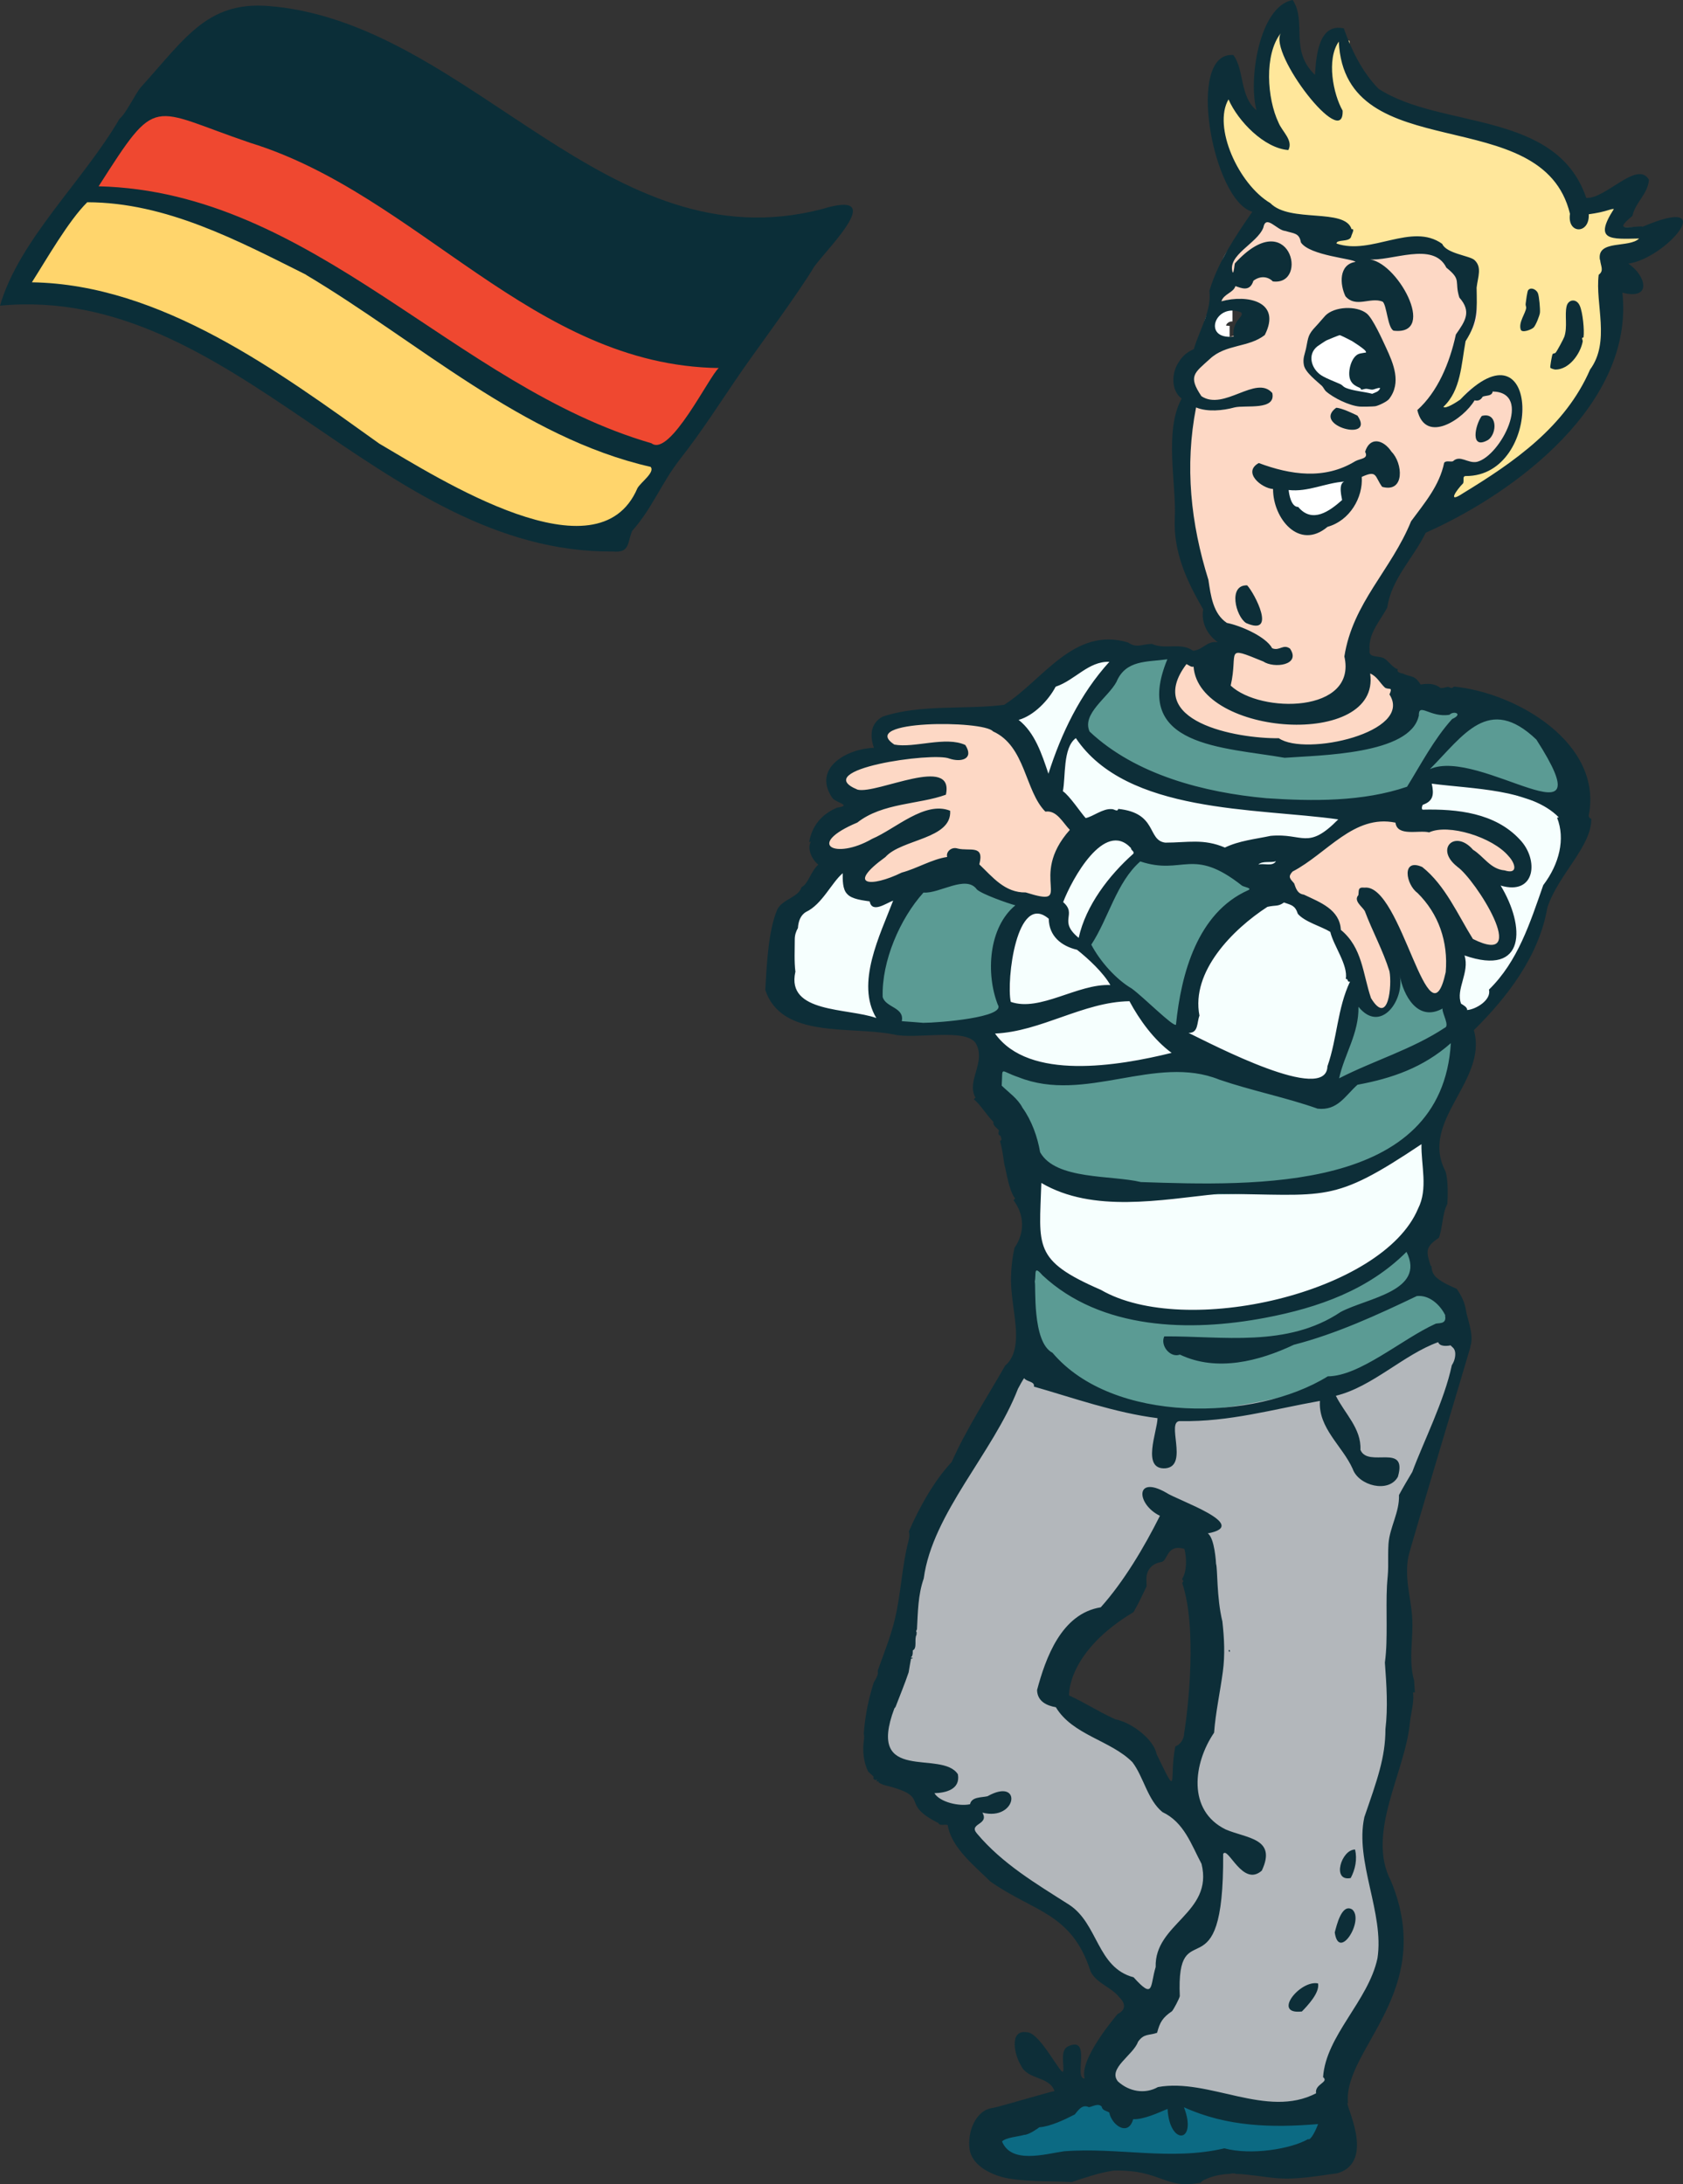 <?xml version="1.0" encoding="UTF-8"?>
<svg xmlns="http://www.w3.org/2000/svg" version="1.1" viewBox="0 0 154.12 200">
  <rect x="0" y="0" width="154.12" height="200" fill="#333333" stroke="none"/>
  <!-- Generator: Adobe Illustrator 29.1.0, SVG Export Plug-In . SVG Version: 2.1.0 Build 142)  -->
  <g id="Layer_1">
    <g>
      <path d="M116.17,80.16c-.12,0-.23,0-.35-.01-.08,0-.16-.01-.24-.01l-1.06-1.67c.51-.51,1.18-.52,1.63-.53.12,0,.31,0,.38-.02l1.17,1.48c-.32.5-.83.76-1.52.76h0Z" fill="#f6fffe"/>
      <path d="M132.24,45.87c-.09-.21-.34-.83.8-2.08.03-1.14,1.04-1.2,1.16-1.21,2.87,0,4.18-2.96,4.21-5.07.02-.87-.19-1.62-.53-1.97-.14-.14-.3-.21-.5-.21-.33,0-1.28.19-2.94,1.92l-.06.07-.08.05c-.47.34-1.35.9-1.99.9-.39,0-.74-.18-.95-.48l-.49-.71.63-.59c1.04-.98,1.27-2.53,1.52-4.18.06-.43.13-.86.21-1.28l.04-.19.1-.16c.45-.72.69-1.3.8-1.94.08-.52.08-1.12.06-1.88v-.67c.03-.24.07-.48.11-.71.14-.73.12-.87,0-.97h0s-.38-.11-.61-.18c-.85-.26-1.89-.57-2.41-1.33-.44-.27-.94-.39-1.56-.39-.8,0-1.68.21-2.61.42-1.03.24-2.1.49-3.19.49-.69,0-1.32-.1-1.9-.3l-.67-.23v-.71c0-.46.21-1.02,1.18-1.22-.5-.21-1.63-.3-2.3-.35-1.61-.12-3.42-.26-4.56-1.34-3.22-2-5.86-7.74-4.08-10.8l1.78.1c.55,1.26,1.76,2.67,3.01,3.44-.1-.17-.2-.35-.28-.54-1.08-2.25-1.58-6.74.35-9.18l1.64,1.15c-.19.82,1.83,4.07,3.32,5.64-.62-1.89-.79-4.41.32-5.97l1.81.53c.25,5.33,4.61,6.37,9.67,7.57,4.57,1.08,9.72,2.31,11.3,7.4l.77-.11c.69-.1,1.15-.18,1.83-.4.14-.04.33-.09.56-.09h.14l.2.02,1.15.6-.58.93c-.38.58-.54.94-.61,1.13.16.02.42.04.84.04.26,0,.54,0,.84-.01h.38l.73,1.7c-.59.6-1.49.71-2.27.82-.32.04-.84.11-1.04.21v.06c.02.18.05.29.07.38.08.32.24,1-.22,1.61-.05.73.03,1.56.11,2.43.19,2.04.4,4.35-.98,6.3-2.44,5.52-7.47,8.93-11.99,11.69-.54.36-.9.51-1.25.51h-.67l-.33-.66h.01Z" fill="#ffe79b"/>
      <path d="M137.18,87.33l.49-.92c.49-.92.03-2.94-1.1-4.8l1.14-1.48c.28.08.53.13.75.13.48,0,.62-.19.7-.38.22-.53.02-1.56-.71-2.31-1.54-1.67-3.9-2.44-7.44-2.44-.24,0-1.02.02-1.02.02l-.26-.16c-.27-.17-.46-.46-.51-.79-.06-.39.06-.83.3-1.14l.18-.22.27-.09c.19-.06.23-.12.23-.12,0,0,.04-.14-.07-.65l-.32-1.4,1.43.19c.68.09,1.42.16,2.19.24,3.61.36,7.69.76,10.02,3.13l-.2.47.25-.1c.85,2.13.36,4.73-1.29,6.99l-.2.58c-.64,1.82-1.3,3.71-2.22,5.44l-.45.85-2.17-1.06v.02Z" fill="#f6fffe"/>
      <path d="M141.83,73.55c-.96,0-2.29-.48-3.84-1.03-1.82-.65-3.89-1.39-5.46-1.39-.48,0-.87.07-1.18.21l-1.12-1.62c.39-.4.78-.8,1.15-1.2,1.75-1.87,3.41-3.64,5.69-3.64,1.4,0,2.81.69,4.31,2.12l.09.08.06.1c1.94,3.02,2.46,4.52,1.91,5.53-.17.31-.61.84-1.61.84Z" fill="#5b9b94"/>
      <path d="M133.28,92.77l-.24-.14-.19-.36c-.38-.96-.12-1.9.11-2.73.18-.64.34-1.25.18-1.75l1.28-1.25c.79.27,1.47.41,2.02.41.92,0,1.13-.39,1.21-.54l.28-.53h.83l1.51.73-.48.91c-.72,1.37-1.53,2.52-2.45,3.48-.04.36-.17.72-.41,1.04-.61.85-1.76,1.37-2.53,1.43l-1.25.09.12-.81v.02Z" fill="#f6fffe"/>
      <path d="M126.5,93.3c-.87,0-1.45-.79-1.82-1.38l-.06-.09-.04-.1c-.22-.63-.37-1.27-.53-1.88-.39-1.57-.73-2.93-1.92-3.92l-.34-.28-.03-.44c-.06-1.06-.96-1.52-2.41-2.19l-.29-.14c-.94-.21-1.28-.97-1.46-1.48-.4-.47-.91-1.25-.02-2.26l.12-.14.16-.08c.92-.48,1.79-1.15,2.7-1.86,1.81-1.4,3.68-2.85,6.12-2.85.42,0,.84.04,1.27.13l.7.15.08.65c.08.02.24.04.52.04h.45c.17,0,.33-.01.49-.01.2,0,.37,0,.52.03.44-.15.94-.22,1.51-.22,2.07,0,5.2,1.07,6.64,2.8l.58.7-.07.07c.23.47.32.99.12,1.47-.22.5-.7.8-1.3.8-.21,0-.43-.03-.68-.1-1.13-.13-1.85-.82-2.44-1.37-.27-.25-.52-.49-.78-.65l-.13-.08-.1-.12c-.24-.28-.44-.39-.56-.43.06.13.2.32.49.54,1.13.74,4.78,5.67,4.14,7.79-.22.72-.83,1.15-1.63,1.15-.57,0-1.25-.21-2.13-.65l-.25-.13-.15-.24c-.35-.56-.68-1.15-1.02-1.75-.16-.29-.33-.58-.5-.87.73,1.58,1.04,3.35.88,5.21v.06l-.02.06c-.19.88-.59,2.71-1.97,2.71s-2.03-1.67-3.21-4.43c-.55-1.29-1.7-3.98-2.58-4.91.09.11.17.21.23.31l.05.08.03.08c.29.76.62,1.51.95,2.24.47,1.06.96,2.15,1.33,3.33l.02.05v.05c.16.78.2,3.04-.6,4.01-.29.35-.68.54-1.1.54h.04ZM130.08,80.58c.08.15.18.28.3.37l.06.04.05.05c.13.13.26.26.38.4-.25-.31-.52-.6-.8-.87h0Z" fill="#fdd8c5"/>
      <path d="M118.05,65.46c-2.45,0-4.76-.75-6.03-1.94l-.42-.39.13-.56c.18-.79.21-1.38.24-1.86.04-.62.11-1.92,1.43-1.92.38,0,.79.12,1.52.4-.76-.51-1.94-1-2.75-1.16l-.2-.04-.17-.11c-1.6-1.06-1.88-2.96-2.11-4.49v-.06c-1.79-5.71-2.16-11.02-1.14-16.21l.2-1.02c-.9-1.74-.18-2.59,1.06-3.69l.32-.29c.94-.88,2.08-1.18,3.08-1.43.67-.17,1.31-.34,1.82-.67.22-.5.27-.91.14-1.13-.2-.32-.84-.52-1.64-.52-.46,0-.95.07-1.41.19l-1.22-1.25c.2-.68.72-1.04,1.06-1.27.06-.04.14-.1.2-.14l-.21-.58c-.56-1.6.73-2.74,1.67-3.58.45-.39.95-.84,1.11-1.19.26-1.11,1.08-1.19,1.34-1.19.51,0,.93.29,1.3.54.14.09.36.25.45.27h.12l.07.04c.13.04.26.07.37.1.55.14,1.37.35,1.67,1.44.51.42,2.42.8,3.07.93,1.08.21,1.52.3,1.83.73l.44.62.11-1.27h.12c.53,0,1.19-.11,1.9-.23.82-.14,1.67-.29,2.5-.29,1.53,0,2.61.55,3.23,1.63.96.8,1.15,1.33,1.2,2.16.01.21.03.43.11.75.58.73.81,1.46.7,2.24-.12.76-.55,1.41-.99,2.03-.47,2.08-1.42,4.81-3.31,6.78.17.3.35.3.47.3.85,0,2.25-1.1,2.75-1.96l.36-.62.49.1.07-.12.35-.14c.08-.03.16-.05.25-.07v-.48h1.02c1.69.04,2.74,1.07,2.74,2.67,0,2.26-2.06,5.27-3.94,5.75-.19.04-.34.06-.49.06-.43,0-.79-.12-1.08-.22-.08-.03-.19-.06-.26-.08l-.09.08-.25.1c-.09.02-.17.04-.27.05-.51,1.72-1.54,3.09-2.54,4.41l-.43.57c-.76,1.83-1.77,3.4-2.75,4.92-1.42,2.2-2.76,4.28-3.22,6.94.31,1.62-.22,2.71-.73,3.35-1.02,1.28-2.97,2.01-5.35,2.01h0ZM125.93,26.51c.39,0,.73.06,1.05.19l.12.05.1.08c.47.35.61.96.78,1.73.05.21.12.52.19.75.23-.02.23-.09.24-.25.09-1.3-1.74-3.9-2.94-4.26l-1.19.18c-.25.04-.3.14-.33.19-.15.29-.11.89.1,1.4.08.06.17.09.35.09.2,0,.41-.03.62-.06.31-.04.62-.08.92-.08h0ZM113.83,25.39l.03-.11s-.03.07-.05.11h.02ZM114.02,24.59c-.02.17-.05.36-.1.53l.24-.19c.45-.35.97-.53,1.5-.53.46,0,.89.14,1.27.39.15-.02.35-.12.35-.58,0-.42-.24-1.09-.88-1.09-.3,0-1.1.15-2.37,1.47h-.01Z" fill="#fdd8c5"/>
      <path d="M126.57,135.7l.48-.85c.05-.18.07-.31.08-.39-.07,0-.18,0-.33,0h-.67c-.54,0-1.96,0-2.49-1.32l-.08-.21v-.22c.06-1.02-.52-1.88-1.18-2.88-.33-.5-.68-1.01-.95-1.57l-.55-1.12,1.21-.3c1.19-.29,2.31-1.24,3.5-2.25,1.6-1.36,3.25-2.76,5.38-2.76.31,0,.62.03.93.09l.57.11.07.2s.08-.01.12-.02l.25.59.14-.53c.25.07.5.2.7.37.32.31.48.66.53,1.09v.12c.04.5-.09,1.05-.37,1.54-.5,2.27-1.55,4.75-2.48,6.94-.43,1.01-.83,1.96-1.14,2.8l-.03.09-.05.08c-.21.33-.4.67-.6,1l-.51.86-2.49-1.47-.04.02Z" fill="#b3b7bb"/>
      <path d="M120.24,74.25c-1.3,0-2.68-.05-4.34-.17-5.08-.47-12.09-1.95-16.79-6.37l-.14-.14-.08-.18c-.77-1.69.55-3.15,1.51-4.21.39-.43.79-.87.98-1.23.89-2.15,2.88-2.34,4.48-2.49.31-.03.62-.06.92-.1l1.06,1.37c-.77,1.87-.88,3.33-.3,4.34,1.12,1.96,4.8,2.5,8.05,2.97.73.11,1.45.21,2.12.33.33-.02.71-.05,1.12-.07,2.83-.16,9.42-.55,10.11-2.87,0-.32.07-.73.38-1.05.23-.24.55-.37.9-.37.32,0,.6.1.91.22.34.12.72.26,1.14.26h.09c.24-.15.54-.23.84-.23.64,0,1.14.37,1.26.93.07.34.05.97-.85,1.45-1.15,1.31-2.09,2.89-3,4.42-.3.51-.6,1.01-.9,1.5l-.19.3-.34.12c-2.5.85-5.42,1.27-8.95,1.27h0Z" fill="#5b9b94"/>
      <path d="M109.86,129.98c-5.93,0-11-1.87-13.98-5.15-.31-.08-.5-.24-.61-.39-.09-.11-.18-.27-.22-.48-.85-1.07-.83-2.34-.76-3.16-.08-.25-.1-.47-.07-.67-.03-.11-.05-.23-.06-.34-.01-.02-.02-.03-.04-.05-.07-.11-.12-.21-.14-.31l-.45-.04.48-1.14c-.02-.1-.08-.28-.15-.42l-.15-.3.07-.33c.03-.14.03-.28.03-.41.05-1.25.73-1.44,1.13-1.44.53,0,.9.36,1.23.74,3.59,3.33,8.28,4.03,11.58,4.03,2.6,0,5.34-.44,7.92-1.26l.11-.04h.12c5.35-.38,9.21-1.93,12.17-4.89l.98-.98.62,1.24c.52,1.03.6,2,.25,2.87-.09.23-.21.44-.35.64h.03c.11-.02.22-.02.33-.02,1.61,0,2.79,1.27,3.31,2.36l-.23.26h0s.26-.05.26-.05c.07.34.04.62-.06.85,0,.07-.03.15-.05.22-.23.67-.9.77-1.26.82-.04,0-.08.01-.12.02-1,.46-2.11,1.16-3.29,1.89-2.23,1.4-4.54,2.85-6.65,2.98-3.16,1.88-7.52,2.96-12.02,2.96h.04Z" fill="#5b9b94"/>
      <path d="M133.21,92.72c-.04-.12-.09-.23-.11-.33v-1.75l-1.48.82c-.26.15-.5.22-.71.22-.8,0-1.47-1.24-1.73-2.47l-1.57.29c.68,1.24.09,3.19-1.74,3.19-.75,0-1.28-.33-1.61-.79l-.85.31c.03,1.32-.43,2.5-.91,3.75-.32.82-.64,1.66-.84,2.57l1.43,1.1c1.2-.61,2.49-1.16,3.74-1.69,2-.84,4.07-1.71,5.94-2.94.24-.12.44-.31.56-.55.29-.58.07-1.19-.12-1.73h0Z" fill="#5b9b94"/>
      <path d="M109.23,120.93c-3.59,0-6.65-.67-8.87-1.94-6.05-2.63-6.26-4.23-6.05-9.34.02-.43.04-.88.05-1.37l.05-1.69,1.46.86c1.87,1.1,4.13,1.62,7.12,1.62,2.1,0,4.26-.25,6.35-.5.73-.08,4.83-.21,5.9-.19.96.02,1.8.04,2.56.04,4.17,0,5.76-.41,11.82-4.47l1.5.82h.06-.05l.05.03c0,.53.04,1.09.09,1.68.13,1.46.27,3.12-.51,4.65-2.52,6.04-13.14,9.81-21.52,9.82h0v-.02Z" fill="#f6fffe"/>
      <path d="M110.39,109.37c-2.08,0-4.1-.07-5.87-.13h-.1l-.17-.03c-.7-.17-1.63-.26-2.61-.35-2.8-.27-5.98-.57-7.26-2.85l-.08-.15-.03-.17c-.24-1.4-.75-2.7-1.45-3.67l-.05-.06-.04-.07c-.22-.43-.68-.84-1.13-1.23-.2-.18-.4-.35-.58-.52l-.33-.32.03-.46c.02-.28.02-.51.03-.68.01-.38.04-1.55,1.15-1.55.29,0,.53.11.8.23.2.09.48.22.88.35,1.18.47,2.41.69,3.81.69,1.66,0,3.39-.3,5.07-.6,1.73-.3,3.52-.62,5.29-.62,1.6,0,3,.26,4.3.78,1.31.45,2.81.85,4.25,1.24,1.54.41,3.12.84,4.56,1.35h.14c.72,0,1.12-.4,1.83-1.15.15-.16.3-.32.46-.48v-.4l.82-.16c3.56-.66,5.98-1.73,8.07-3.58l1.66.81c-.73,12.36-13.74,13.79-23.47,13.79h.02Z" fill="#5b9b94"/>
      <path d="M117.08,193.47c-1.68,0-3.38-.39-5.02-.77-1.6-.37-3.1-.71-4.55-.71-.41,0-.79.03-1.16.09-.55.28-1.16.42-1.77.42-1.06,0-2.09-.41-2.9-1.17l-.05-.05-.05-.06c-1.14-1.42.13-2.78.89-3.59.31-.33.7-.74.78-.99l.04-.13.08-.11c.62-.89,1.29-1.01,1.78-1.09h0c.29-.82.69-1.32,1.44-1.87.13-.21.36-.65.44-.86-.02-.26-.03-.61.18-.93-.21-2.83,1-4.03,2.07-5.1,1.23-1.22,2.39-2.37,1.72-6.64l-.06-.35.18-.31c.22-.37.59-.59,1-.59.64,0,1.03.47,1.47,1.02.22.27-1.33-1.04-1.78-1.24-1.55-.76-2.56-1.97-2.97-3.53-.53-1.99-.02-4.49,1.33-6.59.1-1.12.28-2.22.46-3.29.12-.69.23-1.38.32-2.08.2-1.49.1-2.98-.02-4.15-.95-1.66-.95-2.66-.74-4.77v-.13s.14-.33.17-.41l-.02-.05-.02-.24v-.53c-.03-.12-.05-.25-.08-.39-.06-.3-.18-.94-.3-1.09l.4-1.63c-.73-.44-1.94-.99-2.56-1.26-.84-.38-.26.04-.26.04l-.45.91c-1.23,2.47-3.2,5.96-5.57,8.6l-.24.26-.35.06c-2.93.47-4.25,3.99-4.98,6.68.03.16.19.38.88.5l.45.08.24.39c.74,1.22,2.09,1.92,3.52,2.65,1.17.6,2.39,1.23,3.35,2.19l.05.04.04.05c.49.64.83,1.39,1.16,2.12.4.87.77,1.7,1.35,2.22,1.85.93,2.69,2.64,3.42,4.15.16.33.32.65.49.97l.06.11.03.12c.73,2.97-.93,4.74-2.26,6.16-1.05,1.11-1.95,2.08-1.91,3.5v.17l-.04.16c-.11.35-.17.68-.23.96-.13.66-.35,1.77-1.44,1.77-.61,0-1.13-.4-1.87-1.2-2.11-.68-3.01-2.4-3.81-3.92-.58-1.11-1.14-2.15-2.09-2.77l-.8-.51c-2.77-1.75-5.64-3.56-7.85-6.2-.33-.38-.48-.79-.43-1.21.07-.62.54-.95.79-1.13.01,0,.03-.02.04-.03h-.07c-.25.07-.52.1-.82.1-1.25,0-2.88-.49-3.51-1.56l-.87-1.46,1.7-.05c.76-.02,1.1-.2,1.18-.29,0,0,.02-.02.02-.04-.39-.29-1.27-.38-2.07-.46-1.44-.15-3.07-.31-3.9-1.65-.66-1.07-.6-2.55.2-4.67l.08-.2.09-.09c.11-.28.22-.56.33-.85.27-.68.54-1.37.77-2.06,0,0,.11-.67.14-.84l-.05-.07.24-.85h.02v-.15l.11-.3.14-.28v-.04c0-.23,0-.52.08-.81-.03-.18-.01-.38.06-.59l.02-.48c.07-1.36.13-2.76.61-4.17.53-3.7,2.73-7.2,4.87-10.58,1.43-2.27,2.91-4.61,3.81-6.92.68-1.47,1.04-1.54,1.31-1.59l.66-.13.28.44s.04.02.06.02c.42.17.69.38.85.6.65.19,1.32.39,2.01.6,2.84.86,5.77,1.75,8.65,2.11l.89.11v.61h0c.26-.29.64-.46,1.06-.46h.5c3.05,0,5.87-.58,8.86-1.2,1.08-.22,2.17-.44,3.27-.64l1.25-.22-.08,1.27c-.08,1.27.66,2.29,1.51,3.48.51.71,1.03,1.44,1.4,2.26.2.56.95.99,1.62.99.23,0,.55-.05.71-.29l.52-.79,2.45,1.44-.5.86c-.16.28-.32.56-.47.85-.02.93-.29,1.77-.54,2.53-.2.62-.39,1.2-.43,1.77-.03.45-.03.9-.03,1.35v.72c0,.36-.03.74-.06,1.12-.02.21-.04.42-.05.63-.04.85-.04,1.73-.03,2.58v.88c0,1.15,0,2.34-.15,3.54.14,1.9.29,4.03.04,6.13-.02,2.63-.75,4.75-1.85,7.94l-.11.32c-.39,1.88.08,3.97.57,6.19.49,2.18.99,4.44.65,6.62-.43,2.05-1.55,3.8-2.62,5.5-1.07,1.69-2.09,3.3-2.31,4.96.09.19.11.37.11.51,0,.6-.44.95-.67,1.14-.03.02-.07.06-.1.08l.1.57-.65.34c-1.16.6-2.43.9-3.89.9h.04ZM89.75,165.63l.03-.04h-.02v.03h-.01Z" fill="#b3b7bb"/>
      <path d="M119.79,69.18c-1.26,0-2.25-.19-2.96-.57-2.85-.02-8.4-.83-9.86-3.76-.48-.96-.71-2.54.88-4.64l.47-.62.72.31s.08.04.13.06l1.01-.59.12,1.6c.2,2.71,4.55,4.39,8.47,4.39,2.38,0,4.33-.61,5.21-1.63.45-.53.62-1.15.5-1.92l1.38-1.07c.65.27,1.01.73,1.31,1.1.06.08.12.16.19.23.24.03.61.13.85.53.19.31.18.63.12.9.34.78.31,1.6-.09,2.34-1.25,2.29-5.69,3.33-8.44,3.33h-.01Z" fill="#fdd8c5"/>
      <path d="M120.01,99.79c-2.58,0-6.98-2.01-10.94-3.98l-.66-.33.46-1.9c-.07,0-.19.1-.23.18.03-.06.06-.24.08-.37.03-.14.06-.3.1-.46-.67-4.27,2.99-8.33,6.7-10.74l.15-.1.17-.04c.34-.08.58-.1.79-.12.16-.01.29-.05.38-.12l.43-.31.73.26c.52.17,1.16.39,1.55,1.35.31.27.89.52,1.41.75.42.18.85.37,1.22.6l.35.22.1.4c.09.39.33.88.58,1.41.41.85.85,1.79.89,2.73.03.06.06.12.09.19-.02-.05-.05-.1-.09-.15,0,.18,0,.37-.04.55l-.17-.03.47.53c-.61,1.29-.88,2.67-1.16,4.13-.22,1.11-.44,2.26-.83,3.4-.07.62-.45,1.94-2.54,1.94h0Z" fill="#f6fffe"/>
      <path d="M94.24,198.42c-2.15,0-3.04-1.06-3.4-1.95l-.25-.61.46-.47c.47-.48,1.25-.63,1.93-.75.2-.04.38-.07.52-.11l.14-.04h.04c.06-.03.12-.08.19-.12.2-.13.43-.28.7-.36l.23-.19.33-.02c.57-.04,1.46-.36,2.66-.96.29-.36.8-.96,1.62-.96.12,0,.23,0,.35.04.2-.07.47-.16.79-.16.43,0,.8.16,1.09.46l.23.24c.1.04.2.09.28.15l.36.23.08.42c.04.18.15.36.26.48l.2-.74.81.05c.67,0,1.74-.46,2.38-.73l1.63-.68.07,1.28.92-.87c2.43,1.1,5.08,1.61,8.33,1.61,1.04,0,2.17-.05,3.46-.16l1.52-.12-.47,1.37c.04.2.09.45.05.73.04.17.04.34,0,.49-.13.61-.74.98-1.62.98h-.19c-1.34.64-3.44,1.06-5.4,1.06-.88,0-1.69-.08-2.41-.25-1.45.32-2.99.47-4.82.47-1.32,0-2.65-.08-3.93-.15-1.26-.07-2.56-.15-3.84-.15-.72,0-1.38.02-2.01.07-.17.03-.44.08-.72.13-.79.14-1.68.3-2.55.3h-.02Z" fill="#0c6a83"/>
      <path d="M111.78,78.54c-.77-.33-1.46-.46-2.4-.46-.38,0-.76.02-1.16.04-.47.02-.97.05-1.5.05h-.12c-1.19-.16-1.64-1-1.97-1.62-.35-.66-.64-1.2-1.9-1.42-.14.06-.29.09-.45.09-.25,0-.44-.08-.56-.13-.24,0-.63.2-.95.36-.36.18-.74.37-1.14.45l-.54.11-.38-.4c-.16-.17-.41-.49-.68-.85-.31-.42-.97-1.28-1.23-1.45l-.57-.38.14-.67c.06-.29.09-.75.12-1.23.1-1.48.22-3.33,1.46-4.23l.84-.61.58.86c3.47,5.17,11.41,5.87,18.42,6.49,1.75.16,3.41.3,4.92.51l.86.12v1.28l-.29.3c-1.43,1.46-2.47,2.03-3.69,2.03-.39,0-.75-.06-1.13-.12-.42-.07-.85-.13-1.39-.13-.18,0-.36,0-.56.02-.32.07-.65.12-.97.18-1.05.19-2.05.37-2.92.79l-.41.2-.42-.18h0Z" fill="#f6fffe"/>
      <path d="M107.65,94.83c-.58,0-1-.34-2.9-2.05-.65-.59-1.33-1.2-1.69-1.46-1.45-.84-3.09-2.61-4-4.36l-.27-.52.32-.49c.56-.85,1.01-1.83,1.48-2.86.82-1.79,1.67-3.63,3.19-4.96l.43-.38.54.18c.7.23,1.34.34,2.02.34.42,0,.8-.04,1.18-.08.42-.04.82-.08,1.24-.08,1.65,0,3.17.63,5.06,2.1.02,0,.05.02.08.02.31.1,1.05.33,1.09,1.1,0,.18-.02.77-.73,1.08-3.36,1.5-5.39,5.37-6,11.49l-.03.34-.53.56h-.47v.03Z" fill="#5b9b94"/>
      <path d="M112.61,31.84c-1.61,0-2.34-1.04-2.34-2,0-.61.27-1.21.74-1.67.49-.48,1.15-.74,1.85-.74v2c-.23,0-.38.09-.46.17-.08.08-.12.16-.13.21h0s.14.03.33.03v2h0Z" fill="#fff"/>
      <path d="M98.87,98.6c-4.08,0-6.96-1.14-8.55-3.39l.78-1.58c1.92-.08,3.77-.73,5.73-1.42,2.1-.74,4.28-1.5,6.6-1.53v.75l.9-.23c1.01,1.89,2.28,3.45,3.57,4.4l-.35,1.78c-3.36.83-6.2,1.23-8.67,1.23h-.01Z" fill="#f6fffe"/>
      <path d="M102.55,80.43c.48-.55,1.02-1.04,1.49-1.6.08-.12.17-.24.24-.37.13-.24.31-.43.51-.58-.03-.16-.08-.33-.21-.51v-.72h-.61c-.67-.57-1.33-.7-1.8-.7-3.31,0-5.72,6.22-5.75,6.28l-.25.65.53.46c.14.12.2.28.17.48-.1.78-.08,1.7,1.28,2.82l1.26,1.03.35-1.59c.23-1.06.71-2.16,1.38-3.25.26-.9.79-1.71,1.41-2.41h0Z" fill="#f6fffe"/>
      <path d="M101.55,88.88c-.27-.07-.48-.2-.68-.36-.78-.34-1.16-1.14-1.15-1.94-.18-.15-.35-.29-.47-.39l-.17-.14-.22-.05c-1.19-.28-1.81-.91-1.82-1.88v-.45l-.35-.29c-.56-.47-1.13-.71-1.71-.71-.47,0-1.17.17-1.8.95-1.61,2-1.91,6.89-1.6,8.34l.12.55.53.19c.49.17,1.03.26,1.61.26,1.34,0,2.71-.46,4.04-.91,1.22-.41,2.48-.84,3.56-.84h.19l.79-1.28c-.43-.23-.71-.61-.87-1.04h0Z" fill="#f6fffe"/>
      <path d="M95.03,71.04c-.56-1.66-1.14-3.38-2.36-4.33l.35-1.75c1.1-.31,2.25-1.54,2.77-2.54l.19-.36.38-.13c.59-.2,1.13-.57,1.71-.96.94-.64,2.01-1.37,3.43-1.37h.13l.71,1.67c-2.3,2.54-4.06,5.77-5.37,9.88l-1.9.02s-.04-.13-.04-.13Z" fill="#f6fffe"/>
      <path d="M95.66,83.12c-.43,0-.99-.12-1.91-.4-2-.07-3.25-1.33-4.26-2.34-.17-.17-.34-.34-.51-.5l-.43-.41s.17-.65.18-.68h-.15c-.21,0-.46,0-.73-.04l.17.54-1.15.17c-.69.1-1.4.4-2.15.71-.58.24-1.18.49-1.8.67-1.21.58-2.35.92-3.14.92-1.1,0-1.43-.65-1.52-.93-.29-.88.34-1.78,2.14-3.1.75-.78,1.91-1.21,3.04-1.62,1.1-.4,1.82-.71,2.21-1.04-.13.02-.26.04-.4.08l-1.03.28-.61-2.94.99-.2c.29-.06.55-.12.78-.18h-.18c-.85,0-2.14.35-3.29.65-1.2.32-2.23.6-3.02.6-.21,0-.4-.02-.58-.06l-.08-.02-.07-.03c-1.27-.52-1.82-1.21-1.65-2.07.25-1.25,2.4-1.96,4.56-2.35-.84-.67-.88-1.33-.74-1.78.14-.47.52-1.73,5.98-1.73,2.68,0,4.41.27,5.16.82,2.06.99,2.85,3,3.54,4.78.36.92.7,1.8,1.18,2.43,1.01.12,1.64.91,2.1,1.5.13.17.26.33.39.47l-.71.7.73.65c-1.66,1.85-1.57,3.26-1.5,4.28.04.61.08,1.24-.38,1.73-.28.3-.67.45-1.16.45h0Z" fill="#fdd8c5"/>
      <path d="M84.45,94.66c-.64-.06-1.28-.12-1.93-.16l-1.15-.07.23-1.13c-.02-.06-.24-.19-.39-.28-.45-.27-1.12-.67-1.34-1.48l-.03-.11v-.12c-.1-3.32,1.54-7.54,3.99-10.26l.33-.37s.5.04.51.04c.41,0,.96-.18,1.49-.35.71-.23,1.45-.47,2.17-.47.95,0,1.52.42,1.85.82.43.29,2.31.99,3.06,1.19l.38,1.74c-2.05,1.7-2.29,5.42-1.33,7.92.2.39.21.84,0,1.23-.93,1.77-7.68,1.85-7.75,1.85h-.09,0Z" fill="#5b9b94"/>
      <path d="M76.92,78.73c-1.6,0-1.91-.95-1.97-1.24-.22-1.08.77-2.08,3.04-3.05,1.66-1.25,3.73-1.63,5.55-1.96.35-.06.7-.13,1.04-.2l.1-.02h.91l.18.8.38,1.84-.92.24c-.9.24-1.9.84-2.86,1.42-.71.43-1.39.84-2.06,1.13-1.16.66-2.39,1.04-3.38,1.04h-.01Z" fill="#fdd8c5"/>
      <path d="M79.93,94.14c-.61-.22-1.48-.36-2.39-.5-2.06-.33-4.41-.71-5.37-2.34-.49-.83-.55-1.86-.16-3.05v-.05c-.03-.27-.03-.5,0-.7-.11-.28-.12-.67.16-1.16-.14-.91-.32-2.84,1.17-3.71.75-.36,1.33-1.14,1.89-1.9.43-.58.83-1.12,1.32-1.54l1.65.76v.11c0,.25,0,.92.12,1.09.22.21.97.32,1.25.36l.27.04-.09.51.91.27c-.03-.1-.23-.28-.42-.28.12-.01.48-.19.68-.29.21-.1.41-.2.57-.26l1.27,1.3c-.16.41-.33.85-.52,1.3-1.12,2.78-2.51,6.24-1.1,8.57l-1.19,1.46h0Z" fill="#f6fffe"/>
      <path d="M125.4,37.05c-.27-.07-.57-.12-.87-.17-.57-.1-1.16-.2-1.69-.42-.26-.11-.44-.26-.54-.35-.11-.06-.29-.13-.48-.21-.43-.18-.92-1.28-1.32-1.58-2.14-1.59.3-3.9.5-4.01.03-.02,1.27-.6,1.68-.6s1.27.47,1.63.67c.33.19.94.6,1.25.88.4.31.58.73.52,1.2l-.1.7-.7.14c-.09.02-.18.03-.27.04-.07,0-.14,0-.2.03-.14.13-.31.81-.22,1.05.02.04.02.06.35.21h.18c.23,0,.4.04.52.06l.36-.97.87.87.91.09-.45,1.21c-.25.69-.81.91-1.12,1.02l-.14.06-.32.15-.34-.09v.02Z" fill="#fff"/>
      <path d="M120.31,48.18c-.52,0-1.25-.15-1.95-.84-.74-.27-1.24-1.13-1.35-2.37l-.11-1.22,1.22.14c.15.02.3.03.45.03.71,0,1.43-.18,2.19-.38.65-.17,1.32-.34,2.04-.41l1.28-.56v2.46l-.3.02c0,.1.03.23.06.37.03.18.05.31.05.37v.45l-.34.3c-.85.76-2,1.63-3.25,1.63h0Z" fill="#fff"/>
    </g>
    <path d="M150.38,20.78v-.05c-1.34.02-2.63.47-.89-.96.28-1.28,1.41-1.98,1.51-3.31-1.06-1.83-3.97,1.79-5.74,1.66-2.74-8.06-13.33-6.28-19.02-9.99-1.5-1.52-2.53-3.65-3.18-5.53-2.33-.52-2.54,2.6-2.64,4.26-2.38-2.29-.71-4.82-2.04-6.86-3.11.58-4.08,7.45-3.31,10.1-1.57-1.25-1.1-3.72-2.13-5.06-4.39-.36-1.9,13.33,1.74,14.35-1.54,2.23-3.15,4.62-3.93,7.24.22,1.82-.92,3.6-1.43,5.35-.55.21-1.04.62-1.37,1.17-.67.96-.74,2.6.26,3.35-1.64,2.96-.46,7.93-.63,10.94-.14,3.12,1.09,5.75,2.6,8.36-.21,1.2.38,2.33,1.34,3.01-1.01-.16-1.33.7-2.27.78-1.11-.81-2.54-.06-3.77-.63-.95.03-1.39.42-2.18-.13-4.96-1.48-7.76,3.42-11.34,5.71-3.52.46-7.7-.08-11.15,1.09-1.15.65-1.14,1.8-.78,2.85-2.41.06-5.66,1.82-3.83,4.56.33.49,1.91.69.45.92-1.37.58-2.29,1.62-2.55,3.15l.15-.04c-.36.67.11,1.65.69,2.11-.66.53-.94,1.81-1.54,2.05-.27.96-1.74,1.08-2.23,2.07-.84,1.99-.96,5.21-1.09,7.34,1.48,4.51,7.77,3.29,11.74,4.08,1.98.49,6.55-.62,7.53.8,1,1.76-.9,3.44-.02,4.99l-.15.15c.6.47,1.18,1.48,1.8,2.08-.11.3.37.58.5.78-.03.15-.13.43.14.47.04.18.2.45-.05.48.25.87.29,1.47.4,2.14.21.71.39,2.34.99,3.14l-.15.15c1,1.33,1.06,2.97.09,4.37-.21.97-.32,1.95-.32,2.95s.17,2.04.3,3.07c.19,1.46.46,3.62-.78,4.71-.01,0-.03.02-.04.03-1.63,2.85-3.63,5.93-4.91,8.85-1.53,1.61-2.95,4.09-3.92,6.35.06.24.06.51-.02.81-.63,2.38-.69,4.86-1.27,7.25-.38,1.59-1,3.11-1.55,4.65,0,.11-.01.23,0,.34-.07.26-.21.51-.37.77-.09.27-.17.53-.24.8-.36,1.28-.58,2.57-.68,3.89.04.19.04.4.01.62-.14.89-.04,2.02.4,2.87.15.14.46.4.5.49-.03.06-.04.11-.03.14.04.04.09.08.13.12.06,0,.15,0,.22-.04-.03.07-.05.13-.06.16.02.02.04.03.06.05.03,0,.06-.03.12-.05l.02.13c.13.07.27.14.41.2,4.65,1.14,1.3,1.63,5.05,3.5.08.29.62.09.86.19.31,2.06,2.48,3.75,3.89,5.16,3.99,2.81,7.47,2.85,9.2,8.27.58,1.1,1.86,1.38,2.61,2.33.6.56.62,1.18-.13,1.53-.11.12-3.58,4.17-3.03,5.92-1.05.04.68-3.96-1.52-2.95-.75.37-.36,1.61-.44,2.25-.1.69-2.07-3.49-3.32-3.54-1.71-.27-1.12,2.18-.56,3.03.6,1.36,2.62.97,3.07,2.36-.22,0-5.27,1.5-5.59,1.53-1.67.18-2.4,2.28-2.18,3.79.23,1.6,2.2,2.45,3.61,2.69,1.91.31,3.85.22,5.75.32,1.23-.41,2.48-.85,3.82-1.05,4.41-.11,4.62,1.75,7.97,1.11.11-.13.26-.24.46-.32.74-.33,1.48-.46,2.23-.49.15-.06.5-.06.52,0,1.23.03,2.47.28,3.73.39,1.88.16,3.74-.2,5.61-.45,3.63-1.11.49-6.58.95-6.44-.46-4.92,8.13-10.14,3.95-20.29-2.33-4.39,1.29-9.95,1.72-14.52.1-.97.42-1.95.28-2.78h.18c-.03-.36-.05-.72-.07-1.07-.36-1.23-.28-2.56-.2-3.83.04-.75.07-1.49,0-2.24-.08-.87-.25-1.72-.36-2.59-.11-.91-.14-1.81.03-2.7.14-.72,5.68-19.12,5.68-19.19,0-.09.02-.17.05-.24.24-1.03-.36-2.43-.46-3.15-.11-.73-.43-1.34-.84-1.94-.62-.28-1.28-.55-1.84-1.02-.32-.27-.47-.66-.47-1.07-.03,0-.06-.02-.08-.03-.39-1.25-.55-1.7.75-2.55.35-.87.31-2.25.78-3.1.04-.57.09-2.24-.17-2.99-2.43-4.66,3.91-8.25,2.6-12.93,3.07-3.03,5.97-6.8,6.73-11.23,1.01-3.05,4.06-5.59,4.02-8.13-.26-.05-.23-.31-.23-.31,1.3-6.59-6.6-11.24-12.36-11.79-.17.27-.4.02-.54.03-.15,0-.45.14-.69.09-.54-.43-1.19-.41-1.81-.31-.58-.92-.85-.63-1.62-1-.26-.05-.61-.14-.46-.42-.32.04-1.01-.86-1.17-.91-.44-.38-1.56-.02-1.42-.82-.14-1.57,1-2.7,1.62-3.91.39-2.64,2.38-4.49,3.52-6.84,8.3-3.68,19.1-11.85,18.01-21.98,2.78.71,2.14-1.61.54-2.66,3.48-.48,8.6-6.5,1.27-3.36h0ZM113.65,28.6c.36.42-.85.66-.68,2.22-2.92.33-1.71-3.17.68-2.22ZM96.67,62.88c1.79-.6,2.99-2.34,4.92-2.28-2.68,2.95-4.41,6.57-5.58,10.25-.61-1.81-1.24-3.76-2.73-4.93,1.4-.39,2.75-1.81,3.39-3.04ZM133.44,79.36h0c1.63,1.09,6.86,9.32,1.44,6.62-1.37-2.19-2.53-4.92-4.64-6.59-1.92-.85-1.5,1.6-.44,2.37,1.94,1.91,2.83,4.47,2.59,7.26-1.57,7.19-4.04-8.12-7.43-7.74-.66-.07-.5.29-.57.69-.46.52.34,1.03.59,1.45.71,1.89,1.66,3.59,2.26,5.52.24,1.24-.08,5.1-1.69,2.46-.76-2.23-.78-4.62-2.76-6.25-.11-1.87-1.87-2.51-3.39-3.23-.58-.08-.72-.54-.89-1.03-.41-.46-.57-.61-.15-1.08,3.16-1.64,5.61-5.27,9.43-4.48.16,1.31,2.16.65,3.08.89,1.75-.82,5.82.43,7.28,2.18.62.66.9,1.7-.37,1.3-1.3-.11-1.91-1.29-2.89-1.89-1.63-1.89-3.54-.09-1.44,1.55ZM97.35,82.6h.01c.78-2.05,3.78-7.58,6.21-4.94,0,.23.32.27.22.51-2.22,1.97-4.36,4.74-5.01,7.71-1.93-1.58-.09-2.12-1.43-3.28ZM98.63,86.97c1.05.83,2.41,2.1,3.05,3.23-2.99-.14-6.44,2.48-9.12,1.54-.42-1.95.54-10.12,3.48-7.61.02,1.59,1.15,2.5,2.59,2.84ZM99.94,86.51h-.01c1.59-2.43,2.31-5.72,4.49-7.63,3.94,1.31,4.75-1.39,9.32,2.22.18.12.99.23.55.42-4.63,2.07-6.13,7.63-6.6,12.31-.23.24-3.01-2.56-4.05-3.31-1.44-.84-2.91-2.5-3.7-4.01ZM109.84,93c-.79-4.04,3.06-7.91,6.22-9.96.78-.18.96,0,1.52-.4.66.24,1.01.24,1.27,1.04.65.75,2.12,1.13,2.97,1.65.31,1.3,1.64,3.02,1.42,4.32.25-.06.1.33.39.23-1.17,2.47-1.17,5.19-2.07,7.76-.1,3.48-10.53-2-12.72-3.06.92.02.75-.94,1-1.58ZM115.23,79.17c.37-.37,1.12-.14,1.62-.31-.33.52-1.08.16-1.62.31ZM124.4,92.19h0c2.05,2.53,4.27-.67,3.77-2.92.34,1.9,1.67,4.34,3.93,3.08-.07.4.7,1.61.19,1.77-2.97,1.97-6.51,3-9.66,4.62.47-2.19,1.82-4.1,1.77-6.55ZM116.35,76.54h0c-1.41.3-2.88.44-4.18,1.07-1.97-.84-3.4-.45-5.46-.45-1.68-.21-.69-2.72-4.31-3.09-.07.32-.37,0-.6.02-.81-.07-1.71.69-2.38.82-.43-.46-1.48-2.06-2.09-2.46.27-1.27-.02-3.98,1.19-4.86,4.65,6.93,16.49,6.38,24.03,7.44-2.82,2.87-3.21,1.23-6.2,1.51ZM78.51,75.32h0c2.31-1.82,5.66-1.65,8.11-2.55.8-3.7-6.28-.04-8.08-.46-4.54-1.85,6.91-3.47,8.39-2.85,1.1.37,2.29.04,1.47-1.24-1.8-.84-4.69.31-6.5-.04-3.43-2.26,8.19-2.24,9.03-1.21,3,1.35,2.91,5.45,4.8,7.35,1.04-.16,1.6,1.02,2.24,1.67-3.95,4.42.63,7.2-4.04,5.73-1.92.04-3.06-1.44-4.25-2.57.49-1.84-.87-1.18-1.98-1.45-.57-.19-1.1.31-.96.77-1.41.21-2.77,1.06-4.16,1.43-2.86,1.4-5.11,1.19-1.5-1.42,1.48-1.66,6.1-1.63,5.93-4.24-2.31-.93-5,1.66-7.14,2.57-3.39,1.96-6.15.52-1.36-1.49ZM72.84,89c-.12-.99-.06-1.99-.06-2.99,0-.38.11-.72.29-1.03.04-.61.23-1.18.75-1.48,1.47-.7,2.32-2.66,3.35-3.54,0,.57-.03,1.47.41,1.9.43.5,1.52.59,2.06.68.22,1.12,1.51.16,2.15-.07-1.19,3.13-3.46,7.57-1.54,10.75-2.63-.94-8.25-.43-7.42-4.21h.01ZM84.54,93.66h0c-.65-.05-1.3-.11-1.96-.15.26-1.29-1.48-1.23-1.75-2.22-.1-3.27,1.58-7.17,3.74-9.56,1.44.13,3.9-1.67,4.89-.28.48.44,2.84,1.27,3.52,1.45-2.48,2.05-2.7,6.29-1.61,9.09.81,1.18-5.46,1.67-6.83,1.67ZM91.12,94.64h0c4.22-.18,8.08-2.9,12.31-2.96.92,1.72,2.25,3.55,3.86,4.73-4.87,1.2-13.08,2.59-16.17-1.77ZM119.78,195.88c-1.56.9-5.21,1.5-7.66.84-4.92,1.16-9.75-.12-14.69.27-1.77.26-4.82,1.18-5.67-.9.36-.37,1.49-.44,2.02-.6.45,0,1.33-.64,1.4-.7.98-.06,2.33-.7,3.24-1.17.3-.36.68-.97,1.29-.67.3-.02.84-.41,1.18-.05.04.36.46.39.69.54.22,1.16,1.74,2.24,2.19.61.94.06,2.4-.63,3.15-.94.18,3.41,2.77,3.13,1.5-.15,3.96,1.79,8.02,1.89,12.28,1.54-.15.44-.66,1.55-.92,1.38ZM132.85,123.19v.02s.14.14.22.21c.12.12.17.28.19.45.03.4-.09.81-.31,1.14-.68,3.24-2.6,7.02-3.62,9.77-.42.71-.84,1.41-1.22,2.12.06,1.58-.85,2.94-.96,4.47-.05.71-.02,1.42-.03,2.13,0,.57-.08,1.14-.11,1.71-.06,1.17-.03,2.35-.03,3.52s0,2.34-.16,3.51c.15,2.05.29,4.09.05,6.1,0,2.59-.76,4.66-1.93,8.05-.89,4.08,1.84,8.79,1.2,12.93-.83,3.9-4.72,7.07-4.98,10.88.58.48-.79.62-.64,1.48-4.51,2.35-9.81-1.42-14.48-.57-1.21.68-2.66.41-3.67-.52-.95-1.18,1.42-2.42,1.84-3.62.55-.79,1-.56,1.75-.83.26-.99.52-1.4,1.37-1.98.18-.22.64-1.1.71-1.37-.35-8.05,4.06.37,3.97-13.03.44-.75,1.78,3.09,3.54,1.53,1.4-2.98-1.39-2.94-3.31-3.77-3.55-1.74-2.95-6.09-1.06-8.86.14-1.87.55-3.7.8-5.58.21-1.54.13-3.07-.04-4.6-.54-2.22-.43-4.86-.58-5.28,0-.05-.12-2.36-.76-2.79,4.04-.75-2.81-3.04-3.83-3.74-2.87-1.63-2.69,1.1-.55,2.13-1.43,2.86-3.31,6.03-5.42,8.38-3.62.58-5.06,4.69-5.83,7.57.02,1.06.92,1.44,1.72,1.58,1.54,2.56,5.03,3.03,7.01,5.03,1.03,1.35,1.38,3.45,2.75,4.57,1.99.94,2.64,2.98,3.58,4.74,1.11,4.52-4.32,5.45-4.2,9.45-.53,1.73-.13,3.04-2.02.94-3.37-.89-3.23-4.91-5.91-6.65-3.05-1.94-6.11-3.75-8.43-6.51-.83-.95,1.16-.78.49-1.92,3.2.81,3.69-3.3.47-1.5-.57.13-1.45.04-1.6.73-1,.22-2.77-.19-3.26-1.01,1.04-.03,2.39-.34,2.15-1.73-1.47-2.3-8.44.94-5.82-6.03.04-.04.07-.09.11-.14.4-1.05.84-2.1,1.2-3.17.07-.4.13-.81.21-1.21.02-.07.1-.06.15-.05.04-.13-.17-.04-.15-.11.22-.14.15-.6.17-.64.43-.18.11-1.05.34-1.42,0-.07,0-.14.02-.22-.08-.07-.05-.17.02-.28.09-1.6.09-3.14.62-4.66.8-5.97,6.36-11.51,8.63-17.37.06-.13.52-.96.57-.97.22.34.99.28.89.77,3.47.99,7.45,2.41,11.32,2.89-.02,1.21-1.51,4.76.74,4.59,2.18-.22-.07-4.44,1.38-4.32,4.46.08,8.44-1.08,12.75-1.85-.16,2.5,2.06,4.12,3,6.22.54,1.55,3.3,2.26,4.14.73.92-3.16-2.74-.77-3.43-2.47.1-1.95-1.45-3.33-2.25-4.95,3.36-.82,6.2-3.77,9.37-4.91.14.41.77.37,1.15.29ZM108.44,158.83c-.1.58-.41.93-.81,1.09-.6,2.96.38,5.04-1.72.69-.23-1.28-2.2-2.86-3.76-3.17-1.66-.75-2.66-1.46-4.25-2.19-.02-.29,0-4.09,5.9-7.63.43-.72.8-1.54,1.2-2.36,0-.22-.02-.44-.02-.66,0-.92.6-1.44,1.3-1.55,0,0,0-.02.02-.02.67,0,.45-1.69,2.16-1.2.22.83.24,2.01-.2,2.75v.08c.15.05.11.18,0,.29,1.39,4.11.54,11.63.16,13.88h.02ZM132.36,120.46h-.03c.19.88-.69.64-.9.77-3.07,1.4-6.91,4.79-9.84,4.8-6.68,4.14-19.7,4.36-25.21-2.16-1.9-.97-1.5-6.26-1.62-6.5.14-.72-.14-1.57.7-.6,5.35,5,13.49,5.22,20.45,3.89,4.82-.92,9.4-2.54,12.89-6.03,1.79,3.59-3.6,4.22-6.02,5.5-4.91,3.3-10.87,2.2-16.16,2.24-.4.82.53,2,1.43,1.67,3.41,1.62,7.3.58,10.43-.9,3.86-.99,7.69-2.75,11.26-4.46,1.14-.13,2.15.8,2.62,1.78ZM95.36,108.32h0c4.73,2.78,10.96,1.54,16.21,1,9.99.05,10.35.97,18.6-4.55-.04,1.92.62,4.08-.31,5.9-3.23,7.72-21.35,11.91-29.05,7.44-6.27-2.72-5.63-3.97-5.45-9.79ZM104.48,108.24h0c-2.69-.65-7.81-.18-9.23-2.73-.24-1.4-.77-2.9-1.62-4.08-.42-.83-1.3-1.43-1.9-2.02.12-1.84-.24-1.37,1.54-.77,6.12,2.44,12.55-2.15,18.41.23,2.89.99,6.21,1.66,8.98,2.65,1.83.2,2.51-1.17,3.65-2.19,3.18-.59,6.01-1.57,8.55-3.81-.81,13.68-18.01,13.07-28.38,12.72ZM141.33,81.03h0c-1.22,3.49-2.33,7-4.98,9.59.24.95-1.2,1.81-2,1.87.04-.26-.39-.48-.55-.58-.52-1.32.81-2.87.31-4.42,5.68,1.98,5.56-2.69,3.31-6.4,3.2.95,3.53-2.38,1.75-4.22-2.25-2.43-5.72-2.81-8.9-2.73-.11-.07-.06-.34.03-.45.96-.33,1.03-.96.81-1.93,3.69.49,9.08.48,11.63,3.08l-.15.04c.77,1.94.2,4.23-1.25,6.15h0ZM140.69,67.72c6.6,10.27-5.22.65-9.75,2.71,3.07-3.08,5.38-6.88,9.75-2.71ZM129.93,65.56h0c-.05-1.31,1.04.19,2.81-.11.38-.4,1.29-.08.24.39-1.67,1.85-2.87,4.17-4.13,6.2-4.04,1.38-8.63,1.34-12.9,1.05-5.67-.52-11.95-2.13-16.17-6.1-.74-1.63,1.69-3.12,2.46-4.55.85-2.04,2.82-1.81,4.66-2.07-3.33,8.04,5.21,8.04,10.74,9.02,3.2-.24,11.49-.29,12.28-3.83ZM125.47,61.67c.64.27.89.87,1.36,1.3.39.23.73-.13.41.62,2.23,3.47-7.71,5.69-10.13,4.01-3.9.04-12.44-1.53-8.46-6.79.14.06.48.33.65.23.47,6.38,17.18,7.54,16.17.63ZM132.25,42.37h0c-.43,2.11-1.81,3.7-3.03,5.36-1.82,4.48-5.34,7.46-6.11,12.38,1.19,5.21-7.68,5.24-10.41,2.67.72-3.15-.67-3.7,2.98-2.21.98.66,3.49.35,2.45-1.18-.64-.45-.95.25-1.63-.03-.59-1.09-2.95-2.09-4.15-2.32-1.27-.84-1.48-2.52-1.69-3.94-1.62-5.17-2.18-10.43-1.13-15.79,1.04.43,2.45.29,3.51,0,1.01-.25,3.82.32,3.47-1.32-1.48-1.71-4.42,1.67-6.49.29-1.25-1.85-.64-2.13.78-3.42,1.45-1.36,3.54-1.02,5.02-2.18,1.57-3.08-1.59-3.74-3.97-3.09.2-.67,1.11-.79,1.28-1.39.51.16,1.32.58,1.65-.49.59-.46,1.31-.42,1.78.06,3.38.42,1.54-7.15-3.48-1.65-.04.11-.07.8-.19.85-.57-1.61,2.25-2.67,2.8-4.13.24-1.25,1.24.26,2.02.31.79.25,1.27.17,1.42,1.05.8,1.21,4.79,1.48,5,1.78-1.55.24-1.44,2.07-.92,3.15.95,1.1,2.28.04,3.4.49.38.28.46,2.42,1.01,2.66,4.11.48.22-6.54-2.37-6.53,2.16.22,5.99-1.7,7.2.76,1.44,1.15.71,1.22,1.19,2.74,1.14,1.29.54,2.15-.32,3.38-.57,2.64-1.68,5.26-3.53,6.92.76,3.2,4.26.79,5.24-.89.34.07.56-.02.75-.34.36-.13.85-.04.91-.47,3.71.08.73,5.89-1.43,6.44-.85.18-1.55-.68-2.21-.05-.24.07-.62-.09-.8.13ZM146.51,23.79h.02c.05.58.38.99-.13,1.37-.34,2.66,1.09,6.13-.79,8.68-2.27,5.23-6.93,8.46-11.64,11.33-1.52,1.01-.56-.34.02-.92.1-.3-.1-.65.24-.66,7.13.04,6.85-14.72-.51-7-.21.15-1.36.92-1.54.66,1.6-1.5,1.63-3.86,2.03-6.01,1.15-1.81,1.04-2.84,1.01-4.9.11-.98.53-1.89-.22-2.55-.5-.39-2.55-.58-2.93-1.46-2.79-2-6.5,1.08-9.68-.03,0-.41,1.16-.1,1.34-.62,0-.13.4-.79.04-.69-.6-1.97-5.65-.55-7.44-2.39-2.92-1.73-5.29-6.99-3.83-9.5.87,2,3.28,4.48,5.48,4.64.47-.89-.57-1.69-.9-2.51-1.05-2.2-1.33-6.24.21-8.19-1.15,1.86,5.8,10.85,5.66,7.09-.86-1.5-1.5-4.7-.35-6.32.54,11.7,18.65,5.33,21.17,15.77-.28,1.88,1.81,1.89,1.72.04.77-.11,1.27-.21,1.99-.44.1-.03.2-.05.31-.04-1.9,2.94-.25,2.75,2.31,2.7-.91.91-3.89.07-3.59,1.95Z" fill="#0d2e38"/>
    <g>
      <path d="M127.43,41.37c1.03,1.02,1.25,3.79-.86,3.21-.7-.96-.43-1.57-1.87-.91.13,1.89-1.1,4.01-3.13,4.57-2.61,2.2-5-.78-4.99-3.46-1.08-.08-2.82-1.54-1.31-2.38,2.89,1.08,6.02,1.56,8.84-.17.49-.26,1.24-.21.9-.86.43-1.41,1.67-1.14,2.42,0h0ZM123.09,44.1h0c-1.73.12-3.31.97-5.08.77.03.36.22,1.56.87,1.55,1.29,1.54,2.86.4,4.02-.63,0-.15-.39-1.45.19-1.69Z" fill="#0d2e38"/>
      <path d="M121.06,35.34c-.48-.45-1.54-1.24-1.66-1.92-.12-.62.1-1.01.21-1.56.2-.99.16-1.21.9-1.99.28-.29.57-.66.85-.96.83-.86,2.87-.94,3.79-.21.56.44,1.44,2.41,1.77,3.12.69,1.48,1.43,3.23.29,4.71-.18.24-.95.61-1.27.67-.19.03-1.23.05-1.43.03-.94-.08-2.39-.78-3.1-1.41-.11-.1-.24-.38-.36-.49h0ZM125.09,32.3c.02-.14-.1-.22-.19-.31-.26-.22-.8-.58-1.09-.76-.14-.08-1.05-.54-1.13-.54-.06,0-1.09.42-1.21.48-.17.09-.69.44-.84.55-.96.77-.52,2.1.4,2.67.53.32,1.18.54,1.74.8.14.07.26.24.45.32.7.29,1.7.35,2.44.55.3-.14.61-.18.73-.53-.25-.04-.51.14-.74.15-.16,0-.34-.07-.53-.08-.18,0-.35.09-.46.08-.04,0-.04-.12-.11-.15-.39-.18-.73-.32-.91-.78-.26-.67.09-2.1.81-2.35.19-.06.42-.08.62-.12h0s.02.02.02.02Z" fill="#0d2e38"/>
    </g>
    <g>
      <path d="M120.7,181.62c.17.85-.95,2.02-1.48,2.57-2.78.32-.15-2.92,1.48-2.57Z" fill="#0d2e38"/>
      <path d="M123.83,174.85c1.13.98-1.23,4.78-1.6,2.1.16-.59.63-2.7,1.6-2.1Z" fill="#0d2e38"/>
      <path d="M124.09,169.36c.21.89.02,1.82-.4,2.61-1.76.35-.86-2.62.4-2.61Z" fill="#0d2e38"/>
      <path d="M112.61,151.24c-.03.05-.13-.04-.07-.15.03-.05.13.04.07.15Z" fill="#0d2e38"/>
      <path d="M114.21,53.6c.68.73,2.75,4.7-.1,3.45-.95-.61-1.67-3.51.1-3.45Z" fill="#0d2e38"/>
      <path d="M122.36,37.34c.46,0,1.59.54,1.95.72,1.69,2.48-4.2.92-1.95-.72Z" fill="#0d2e38"/>
      <path d="M136.28,40.28c-1.69.97-1.2-1.36-.59-2.19,1.45-.4,1.43,1.6.59,2.19Z" fill="#0d2e38"/>
      <path d="M145.01,30.9s-.13.01-.13.06c-.01.09.08.21.05.34-.23,1.13-1.24,2.53-2.48,2.54-.12,0-.44-.1-.48-.17-.04-.06.15-1.16.21-1.25.05-.07.2-.04.28-.13.13-.15.72-1.25.79-1.45.31-.91.02-1.98.21-2.79.15-.65.91-.75,1.21-.05.27.62.43,2.22.34,2.89h0Z" fill="#0d2e38"/>
      <path d="M139.97,26.54c.25-.26.72-.03.86.3.12.27.22,1.48.19,1.79-.03.28-.38,1.16-.58,1.36-.21.2-1.07.53-1.18.19-.22-.67.45-1.49.5-2,0-.11-.07-.23-.05-.36.03-.23.14-1.16.24-1.27h.02Z" fill="#0d2e38"/>
    </g>
  </g>
  <g id="Layer_2">
    <g>
      <g>
        <path d="M60.11,41.26c-.23,0-.47-.07-.66-.19-7.66-2.23-14.49-6.78-21.09-11.17-8.91-5.92-18.13-12.05-29.33-12.33l-.41-.79c3.09-4.85,4.24-6.65,6.52-6.65,1.16,0,2.52.51,4.6,1.27.96.36,2.05.76,3.36,1.2,6.5,2.01,12.19,5.97,17.69,9.81,7.87,5.48,15.29,10.66,25.06,10.8l.32.91c-.18.15-.72,1.02-1.2,1.8-1.87,3.03-3.42,5.35-4.84,5.35h-.01Z" fill="#ef4830"/>
        <path d="M52.79,48.67c-5.5,0-12.85-4.37-17.23-6.97-.39-.23-.74-.44-1.06-.63l-.84-.59c-9.09-6.52-19.4-13.91-30.72-14.09l-.43-.79c.25-.4.52-.85.83-1.34,1.28-2.09,2.88-4.7,4.31-6.09l.15-.15h.21c6.94.03,13.17,3.15,19.21,6.17l1.35.68v.03c2.91,1.74,5.84,3.75,8.67,5.69,7.04,4.84,14.33,9.82,22.48,11.67l.17.04.11.12c.58.68-.15,1.43-.69,1.98-.19.19-.4.41-.47.54-1.05,2.45-3.09,3.72-6.03,3.72h0Z" fill="#ffd56c"/>
      </g>
      <path d="M25.16.6c18.12,1.89,30.54,23.67,50.13,18.54,6.02-1.83.73,3.33-.72,5.26-1.45,2.44-5.21,7.51-6.53,9.41-2,2.88-3.62,5.5-5.8,8.28-1.63,2.08-2.53,4.49-4.35,6.52-.45,1.07-.19,2.04-1.76,1.89-21.37.18-34.69-24.55-56.13-22.51,1.76-6.05,7.63-11.41,10.95-17.12.54-.39,1.5-2.38,1.94-2.87C17.08,3.37,19.11-.12,25.17.61h-.01ZM22.92,13.08c-9.26-3.14-8.43-4.57-13.89,3.98,19.66.48,32.61,18.31,50.63,23.53,1.69,1.31,5.32-6.21,6.16-6.89-17.03-.23-27.5-15.87-42.9-20.62h0ZM28.04,25.16c-6.23-3.11-12.81-6.63-20.05-6.64-1.71,1.68-3.76,5.28-5.07,7.33,11.82.19,22.57,8.16,31.81,14.77,5.54,3.25,20.03,12.52,23.64,4.09.29-.54,1.64-1.46,1.21-1.96-11.68-2.65-21.44-11.57-31.55-17.58h0Z" fill="#0b2e38"/>
    </g>
  </g>
</svg>